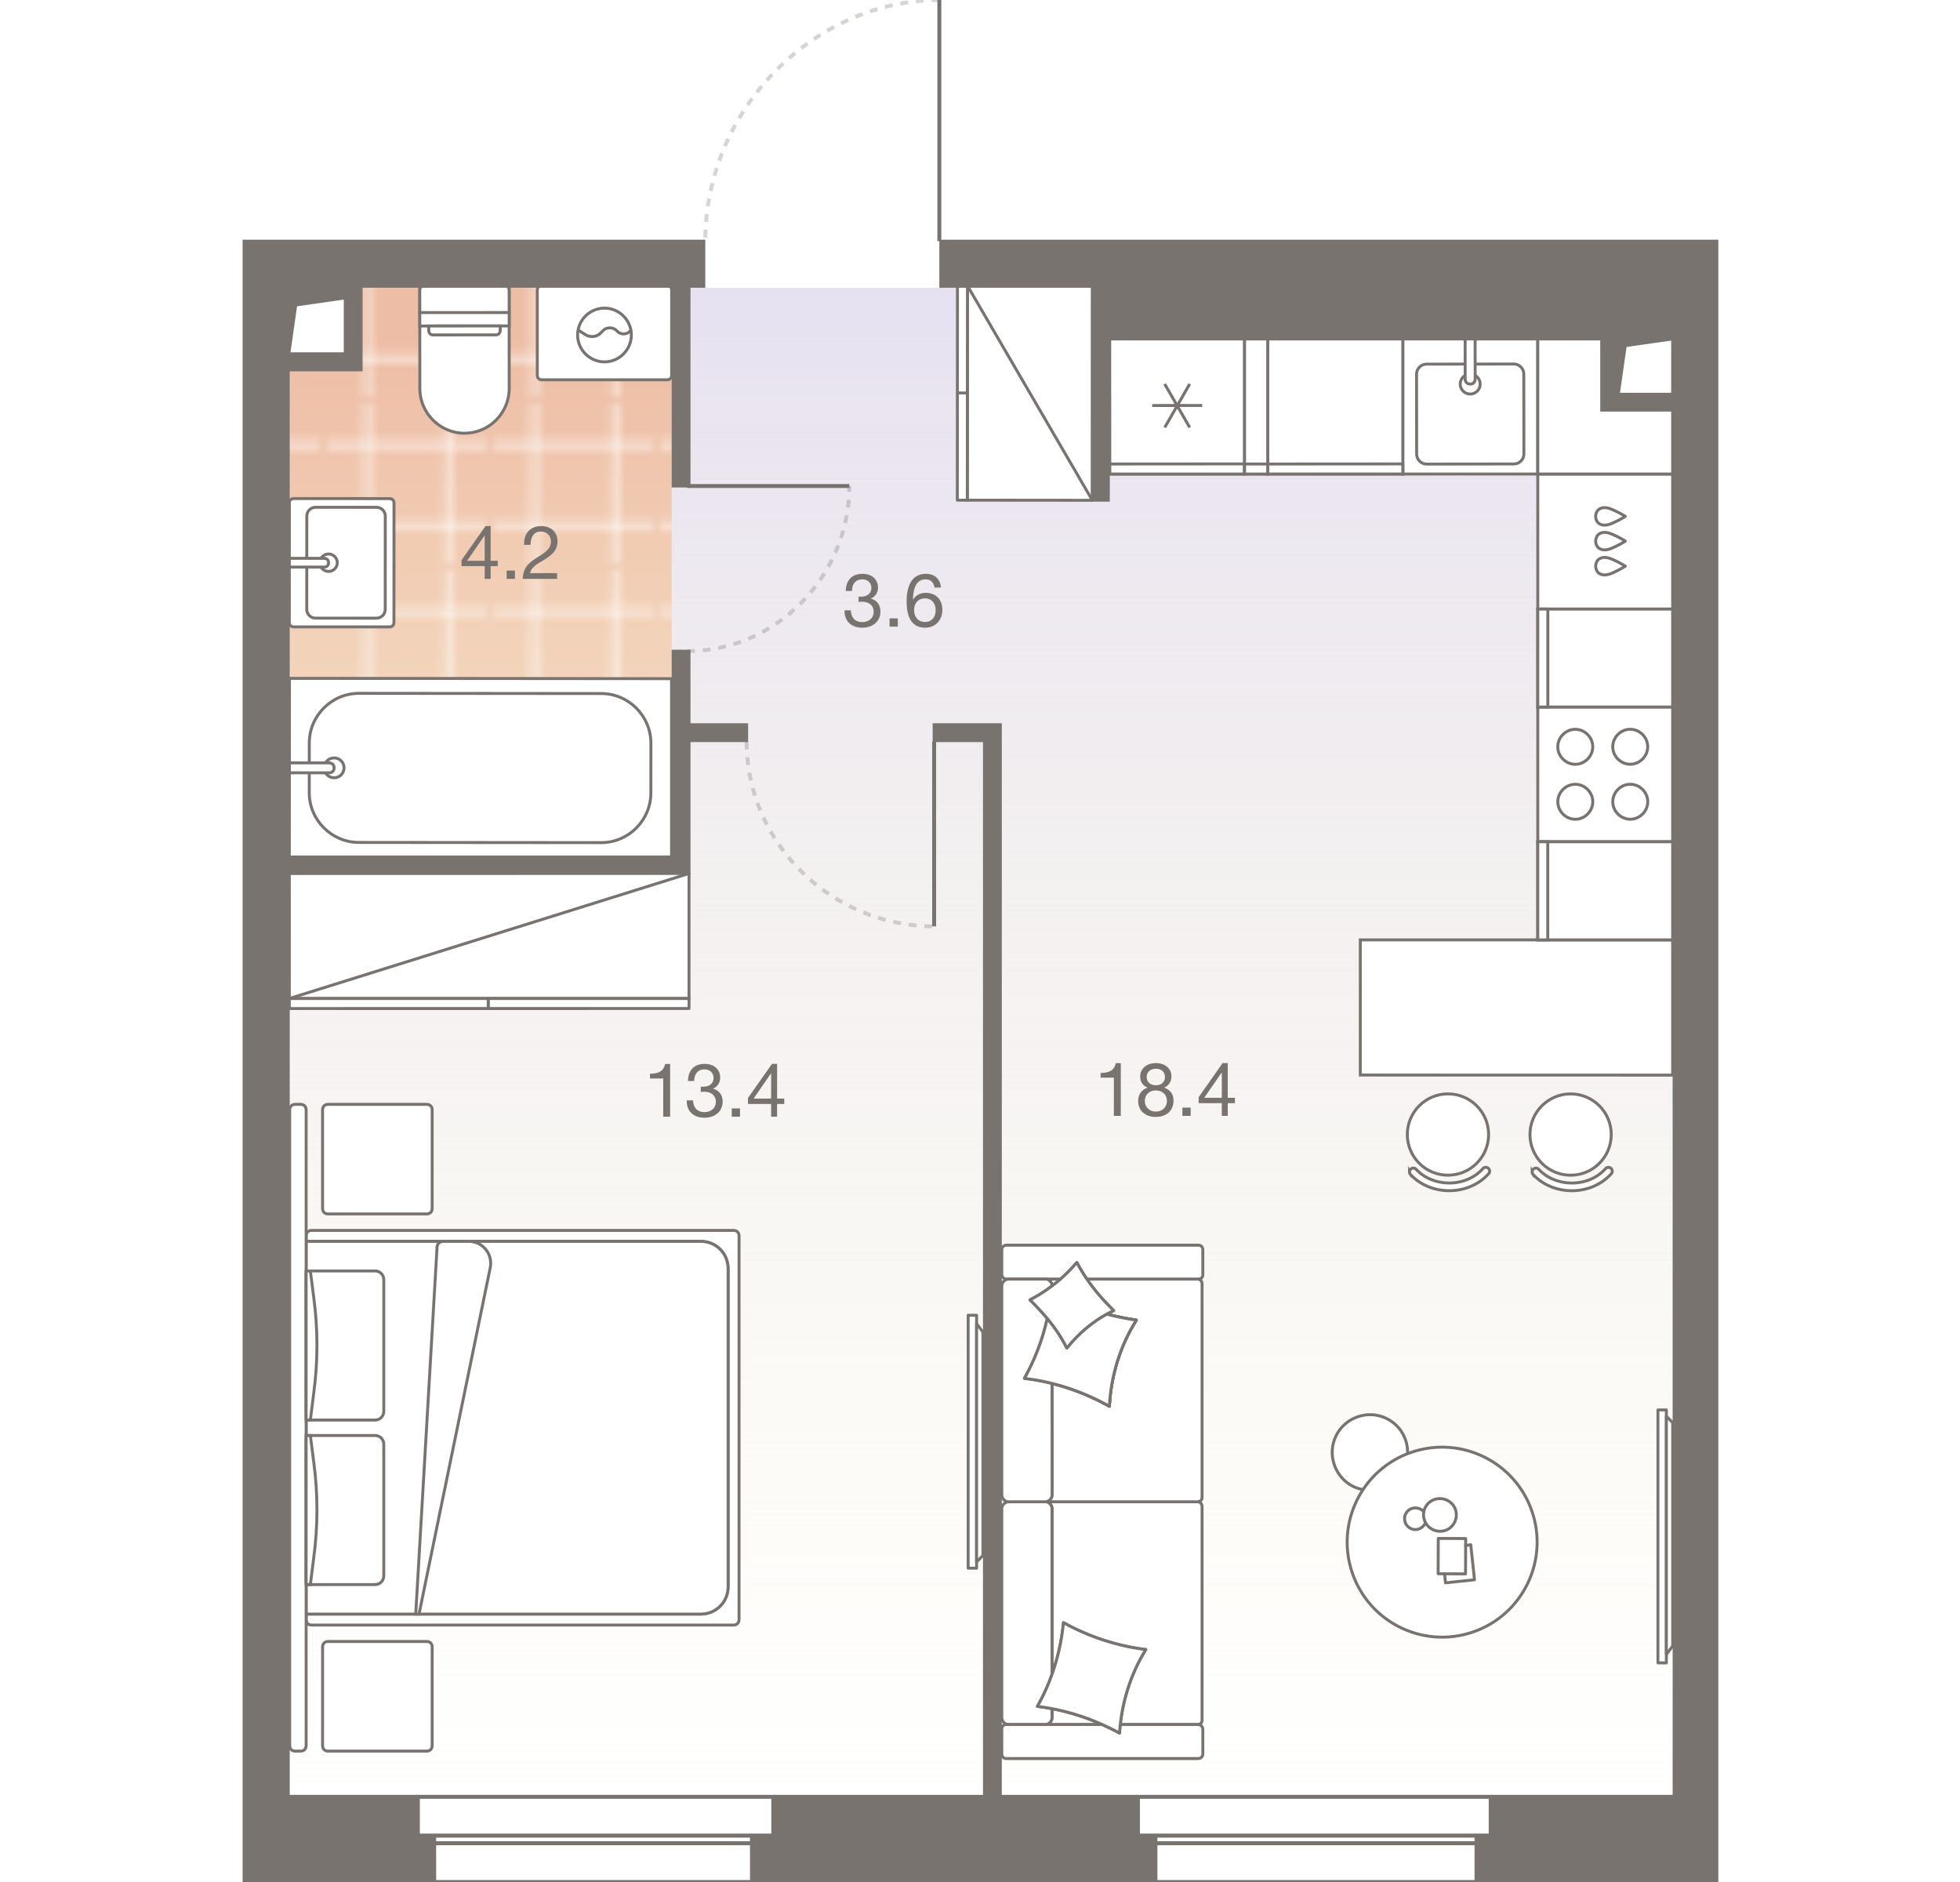 <?xml version="1.0" encoding="UTF-8"?><!-- DO NOT EDIT THIS, THIS FILE IS GENERATED FROM "1_10_1.original.svg" using transform-svgs.js script --><svg id="plan" xmlns="http://www.w3.org/2000/svg" xmlns:xlink="http://www.w3.org/1999/xlink" viewBox="0 0 500 480"><defs><linearGradient id="New_Gradient_Swatch_1" x1="251.463" y1="73.382" x2="251.463" y2="458.276" gradientUnits="userSpaceOnUse"><stop offset="0" stop-color="#e6e1f1"/><stop offset="1" stop-color="#f3efd7" stop-opacity="0"/></linearGradient><linearGradient id="linear-gradient" x1="6422.869" y1="85.799" x2="6422.869" y2="218.732" gradientTransform="translate(6544.967) rotate(-180) scale(1 -1)" gradientUnits="userSpaceOnUse"><stop offset="0" stop-color="#eebda5"/><stop offset="1" stop-color="#f5e1c7"/></linearGradient><pattern id="New_Pattern" x="0" y="0" width="20.195" height="20.195" patternTransform="translate(9448.254 10617.113) scale(2.027)" patternUnits="userSpaceOnUse" viewBox="0 0 20.195 20.195"><g><rect width="20.195" height="20.195" fill="none"/><g><line x1="20.195" y1="5.049" x2="0" y2="5.049" fill="none" stroke="#fff" stroke-width=".5"/><line x1="0" y1="15.147" x2="20.195" y2="15.147" fill="none" stroke="#fff" stroke-width=".5"/><line x1="5.049" y1="0" x2="5.049" y2="20.195" fill="none" stroke="#fff" stroke-width=".5"/><line x1="15.147" y1="20.195" x2="15.147" y2="0" fill="none" stroke="#fff" stroke-width=".5"/></g></g></pattern></defs><g id="Floor"><polygon points="92.255 73.382 92.255 94.234 70.106 94.234 70.106 404.049 70.106 433.439 70.106 458.276 432.819 458.276 432.819 433.439 432.819 73.382 92.255 73.382" fill="url(#New_Gradient_Swatch_1)"/><g id="Wet_Floor"><polygon points="92.058 93.692 92.058 70.461 171.34 70.461 171.34 218.732 72.856 218.732 72.856 93.692 92.058 93.692" fill="url(#linear-gradient)"/><g id="Wet_Floor-2"><polygon points="92.058 93.692 92.058 70.461 171.34 70.461 171.34 218.732 72.856 218.732 72.856 93.692 92.058 93.692" fill="url(#New_Pattern)"/></g></g></g><g id="Furniture"><g id="bath"><g id="Bathroom"><g id="Sink"><path id="Vector_27" d="m99.401,127.17l-24.47-.013c-.667-0-1.113.444-1.113,1.112l-.008,14.921-.009,15.572c-0.0.667.444,1.113,1.112,1.113l24.47.013c.667 0,1.113-.444,1.113-1.112l.017-30.492c0-.667-.444-1.113-1.112-1.113Z" fill="#fff" stroke="#79736f" stroke-width=".75"/><path id="Vector_28" d="m78.266,131.608l-.013,23.819c-.001,1.224 1,2.225,2.223,2.226l15.572.009c1.224.001,2.225-1,2.226-2.223l.013-23.819c.001-1.224-1-2.225-2.223-2.226l-15.572-.009c-1.224-.001-2.225 1-2.226,2.223Z" fill="#fff" stroke="#79736f" stroke-width=".75"/><circle id="Ellipse_108" cx="83.82" cy="143.52" r="2.224" fill="#fff" stroke="#79736f" stroke-width=".75"/><path id="Vector_29" d="m73.811,142.403l-.001,2.224,8.898.005c.667 0,1.113-.444,1.113-1.112s-.444-1.113-1.112-1.113l-8.898-.005Z" fill="#fff" stroke="#79736f" stroke-width=".75"/></g><g id="Bath"><path id="Vector_53" d="m73.841,173.007l-.039,45.633,97.514.084v-45.633l-97.475-.084Z" fill="#fff" stroke="#79736f" stroke-width=".75"/><path id="Vector_54" d="m78.901,189.498l-.011,12.676c-.006,6.972,5.693,12.681,12.665,12.687l61.795.053c6.972.006,12.681-5.693,12.687-12.665l.011-12.676c.006-6.972-5.693-12.681-12.665-12.687l-61.795-.053c-6.972-.006-12.681,5.693-12.687,12.665Z" fill="#fff" stroke="#79736f" stroke-width=".75"/><circle id="Ellipse_109" cx="85.234" cy="195.841" r="2.535" fill="#fff" stroke="#79736f" stroke-width=".75"/><path id="Vector_55" d="m73.827,194.564l-.002,2.535,10.141.009c.761.001,1.268-.506,1.269-1.266s-.506-1.268-1.266-1.269l-10.141-.009Z" fill="#fff" stroke="#79736f" stroke-width=".75"/></g><g id="WC"><path id="Vector_23" d="m107.091,79.724l22.797-.012-.004-6.839-22.797.012.004,6.839Z" fill="#fff" stroke="#79736f" stroke-width=".75"/><path id="Vector_24" d="m107.088,74.025l.014,25.076c.003,6.269,5.135,11.396,11.405,11.392,6.269-.003,11.396-5.135,11.392-11.405l-.014-25.076c-0-.684-.457-1.14-1.14-1.139l-20.517.011c-.684 0-1.14.457-1.139,1.14Z" fill="#fff" stroke="#79736f" stroke-width=".75"/><path id="Vector_25" d="m107.093,83.144l22.797-.012-.002-3.42-22.797.012.002,3.42Z" fill="#fff" stroke="#79736f" stroke-width=".75"/><path id="Vector_26" d="m110.514,85.422l15.958-.009c.684-0,1.14-.457,1.139-1.14l-.001-1.14-18.237.01.001,1.14c0.0.684.457,1.14,1.14,1.139Z" fill="#fff" stroke="#79736f" stroke-width=".75"/></g><g id="Wash"><path id="Vector_59" d="m138.208,96.868l31.989-.003c.685,0,1.142-.457,1.142-1.143l-.002-21.707c0-.685-.457-1.142-1.143-1.142l-31.989.003c-.685,0-1.142.457-1.142,1.143l.002,21.707c0,.685.457,1.142,1.143,1.142Z" fill="#fff" stroke="#79736f" stroke-width=".75"/><g id="Vector_60"><path d="m147.347,84.072l1.942,1.256c1.257.8,2.97.685,3.999-.457l.571-.571c.914-.914,2.513-.914,3.427-0l.229.229c1.028,1.028,2.856.799,3.542-.572m-13.71,1.487c-0-3.77,3.084-6.855,6.854-6.856,3.77-0,6.855,3.084,6.856,6.854s-3.084,6.855-6.854,6.856-6.855-3.084-6.856-6.854Z" fill="#fff"/><path d="m147.347,84.072l1.942,1.256c1.257.8,2.97.685,3.999-.457l.571-.571c.914-.914,2.513-.914,3.427-0l.229.229c1.028,1.028,2.856.799,3.542-.572m-13.71,1.487c-0-3.77,3.084-6.855,6.854-6.856,3.77-0,6.855,3.084,6.856,6.854s-3.084,6.855-6.854,6.856-6.855-3.084-6.856-6.854Z" fill="none" stroke="#79736f" stroke-width=".75"/></g></g></g></g><g id="kitchens"><g id="Kitchen"><g id="bar_counter"><g><circle cx="400.666" cy="289.365" r="10.369" fill="#fff" stroke="#79736f" stroke-linecap="round" stroke-miterlimit="10" stroke-width=".75"/><path d="m390.847,298.903c0,.239.088.48.264.667,2.441,2.617,6.038,4.119,9.867,4.12,3.951.001,7.622-1.579,10.069-4.333.359-.405.323-1.023-.082-1.382s-1.023-.321-1.382.082c-2.075,2.337-5.212,3.677-8.605,3.676-3.288-.001-6.363-1.274-8.437-3.496-.369-.396-.988-.417-1.382-.048-.206.193-.312.453-.312.715Z" fill="#fff" stroke="#79736f" stroke-linecap="round" stroke-miterlimit="10" stroke-width=".75"/></g><g><circle cx="369.378" cy="289.359" r="10.369" fill="#fff" stroke="#79736f" stroke-linecap="round" stroke-miterlimit="10" stroke-width=".75"/><path d="m359.559,298.897c0,.239.088.48.264.667,2.441,2.617,6.038,4.119,9.867,4.12,3.951.001,7.622-1.579,10.069-4.333.359-.405.323-1.023-.082-1.382-.405-.359-1.023-.321-1.382.082-2.075,2.337-5.212,3.677-8.605,3.676-3.288-.001-6.363-1.274-8.437-3.496-.369-.396-.988-.417-1.382-.048-.206.193-.312.453-.312.715Z" fill="#fff" stroke="#79736f" stroke-linecap="round" stroke-miterlimit="10" stroke-width=".75"/></g><polygon points="347.019 274.191 347.019 239.712 426.695 239.712 426.695 274.208 347.019 274.191" fill="#fff" stroke="#79736f" stroke-linecap="round" stroke-miterlimit="10" stroke-width=".75"/></g><g id="Dishwasher"><rect x="392.292" y="120.901" width="34.403" height="34.448" fill="#fff" stroke="#79736f" stroke-linecap="round" stroke-miterlimit="10" stroke-width=".75"/><path d="m414.622,144.412c-.986.613-2.014,1.158-3.075,1.629-.625.278-1.275.532-1.956.587-.025.002-.05.004-.075.005-.528.03-1.082-.077-1.53-.365-.587-.377-.899-1.085-.922-1.78h-.013c-.001-.028.007-.055.007-.083s-.008-.055-.007-.083h.013c.023-.695.333-1.403.92-1.781.448-.289,1.002-.397,1.53-.368.025.001.05.003.075.005.681.053,1.331.307,1.957.584,1.062.469,2.091,1.012,3.078,1.624-.008.005-.017.009-.026.014.009.005.018.009.026.014Z" fill="none" stroke="#79736f" stroke-linecap="round" stroke-linejoin="round" stroke-width=".75"/><path d="m414.617,138.026c-.986.613-2.014,1.158-3.075,1.629-.625.278-1.275.532-1.956.587-.025.002-.05.004-.075.005-.528.03-1.082-.077-1.53-.365-.587-.377-.899-1.085-.922-1.78h-.013c-.001-.028.007-.055.007-.083s-.008-.055-.007-.083h.013c.023-.695.333-1.403.92-1.781.448-.289,1.002-.397,1.53-.368.025.001.05.003.075.005.681.053,1.331.307,1.957.584,1.062.469,2.091,1.012,3.078,1.624-.008.005-.017.009-.026.014.009.005.018.009.026.014Z" fill="none" stroke="#79736f" stroke-linecap="round" stroke-linejoin="round" stroke-width=".75"/><path d="m414.612,131.715c-.986.613-2.014,1.158-3.075,1.629-.625.278-1.275.532-1.956.587-.025.002-.05.004-.075.005-.528.03-1.082-.077-1.53-.365-.587-.377-.899-1.085-.922-1.78h-.013c-.001-.028.007-.055.007-.083s-.008-.055-.007-.083h.013c.023-.695.333-1.403.92-1.781.448-.289,1.002-.397,1.53-.368.025.001.05.003.075.005.681.053,1.331.307,1.957.584,1.062.469,2.091,1.012,3.078,1.624-.008.005-.017.009-.026.014.009.005.018.009.026.014Z" fill="none" stroke="#79736f" stroke-linecap="round" stroke-linejoin="round" stroke-width=".75"/></g><g id="Oven"><path id="Vector_69" d="m392.292,214.686h34.403v-34.367h-34.403v34.367Z" fill="#fff" stroke="#79736f" stroke-width=".75"/><path id="Vector_70" d="m415.871,186c-2.422.001-4.46,2.042-4.459,4.464.001,2.422,2.042,4.46,4.464,4.459,2.422-.001,4.46-2.042,4.459-4.464-.001-2.422-2.042-4.46-4.464-4.459Z" fill="#fff" stroke="#79736f" stroke-width=".75"/><path id="Vector_71" d="m415.879,200.021c-2.422.001-4.46,2.042-4.459,4.464.001,2.422,2.042,4.46,4.464,4.459,2.422-.001,4.46-2.042,4.459-4.464-.001-2.422-2.042-4.46-4.464-4.459Z" fill="#fff" stroke="#79736f" stroke-width=".75"/><path id="Vector_72" d="m401.85,186.008c-2.422.001-4.46,2.042-4.459,4.464.001,2.422,2.042,4.46,4.464,4.459,2.422-.001,4.46-2.042,4.459-4.464-.001-2.422-2.042-4.46-4.464-4.459Z" fill="#fff" stroke="#79736f" stroke-width=".75"/><path id="Vector_73" d="m401.858,200.029c-2.422.001-4.46,2.042-4.459,4.464.001,2.422,2.042,4.46,4.464,4.459,2.422-.001,4.46-2.042,4.459-4.464-.001-2.422-2.042-4.46-4.464-4.459Z" fill="#fff" stroke="#79736f" stroke-width=".75"/></g><g id="Sink-2"><rect x="357.86" y="86.456" width="34.432" height="34.445" fill="#fff" stroke="#79736f" stroke-linecap="round" stroke-miterlimit="10" stroke-width=".75"/><path id="Vector_77" d="m386.171,92.839l-22.26.03c-1.402.002-2.548,1.151-2.546,2.553l.027,20.394c.002,1.402,1.151,2.548,2.553,2.546l22.26-.03c1.402-.002,2.548-1.151,2.546-2.553l-.027-20.394c-.002-1.402-1.151-2.548-2.553-2.546Z" fill="#fff" stroke="#79736f" stroke-width=".75"/><circle id="Ellipse_108_3" cx="375.048" cy="97.952" r="2.549" fill="#fff" stroke="#79736f" stroke-width=".75"/><path id="Vector_78" d="m376.307,86.456h-2.549l.014,10.223c.001.765.511,1.274,1.276,1.273s1.274-.511,1.273-1.276l-.014-10.22Z" fill="#fff" stroke="#79736f" stroke-width=".75"/></g><g id="Fridge"><path id="Vector_68" d="m317.493,120.901v-34.445h-34.405l.024,34.445h34.381Z" fill="#fff" stroke="#79736f" stroke-width=".75"/><polygon id="Rectangle_523" points="317.493 118.317 317.493 120.901 283.112 120.901 283.111 118.343 317.493 118.317" fill="#fff" stroke="#79736f" stroke-width=".75"/><path id="Vector_75" d="m297.117,97.941l6.381,11.084m-.008-11.088l-6.365,11.093m-3.191-5.606l12.746-.01" fill="none" stroke="#79736f" stroke-width=".75"/></g><g><path id="Vector_68-2" d="m357.86,120.901v-34.445h-34.468v34.445h34.468Z" fill="#fff" stroke="#79736f" stroke-width=".75"/><polygon id="Rectangle_523-2" points="357.86 118.322 357.86 120.901 323.392 120.901 323.392 118.347 357.86 118.322" fill="#fff" stroke="#79736f" stroke-width=".75"/></g><g><path id="Vector_68-3" d="m323.392,120.901v-34.445h-5.899v34.445h5.899Z" fill="#fff" stroke="#79736f" stroke-width=".75"/><rect id="Rectangle_523-3" x="317.493" y="118.343" width="5.899" height="2.558" fill="#fff" stroke="#79736f" stroke-width=".75"/></g><g><path id="Vector_68-4" d="m392.292,180.318h34.403v-24.97h-34.403v24.97Z" fill="#fff" stroke="#79736f" stroke-width=".75"/><rect id="Rectangle_523-4" x="392.292" y="155.349" width="2.564" height="24.97" fill="#fff" stroke="#79736f" stroke-width=".75"/></g><g><path id="Vector_68-5" d="m392.292,239.712h34.403v-25.026h-34.403v25.026Z" fill="#fff" stroke="#79736f" stroke-width=".75"/><rect id="Rectangle_523-5" x="392.292" y="214.686" width="2.544" height="25.026" fill="#fff" stroke="#79736f" stroke-width=".75"/></g><rect x="392.292" y="86.456" width="34.403" height="34.445" fill="#fff" stroke="#79736f" stroke-linecap="round" stroke-miterlimit="10" stroke-width=".75"/></g></g><g id="sofa"><g id="Wardrobe"><path id="Vector_45" d="m73.802,254.672l101.968-.008v-31.889l-101.963.008-.005,31.889Z" fill="#fff" stroke="#79736f" stroke-linejoin="round" stroke-width=".75"/><path id="Vector_46" d="m124.543,257.22l51.227-.004v-2.551l-51.226.004-0,2.551Z" fill="#fff" stroke="#79736f" stroke-linejoin="round" stroke-width=".75"/><path id="Vector_47" d="m73.801,257.223l50.742-.004 0-2.551-50.742.004-0,2.551Z" fill="#fff" stroke="#79736f" stroke-linejoin="round" stroke-width=".75"/><path id="Vector_48" d="m175.77,222.776l-101.968,31.896" fill="none" stroke="#79736f" stroke-linejoin="round" stroke-width=".75"/></g><g id="Wardrobe-2"><path id="Vector_45-2" d="m246.799,72.875l-.036,54.695,31.889.03.036-54.695-31.889-.03Z" fill="#fff" stroke="#79736f" stroke-linejoin="round" stroke-width=".75"/><path id="Vector_46-2" d="m244.23,100.221l-.018,27.348,2.551.002.018-27.348-2.551-.002Z" fill="#fff" stroke="#79736f" stroke-linejoin="round" stroke-width=".75"/><path id="Vector_47-2" d="m244.248,72.873l-.018,27.348,2.551.002.018-27.348-2.551-.002Z" fill="#fff" stroke="#79736f" stroke-linejoin="round" stroke-width=".75"/><path id="Vector_48-2" d="m278.651,127.6l-31.852-54.725" fill="none" stroke="#79736f" stroke-linejoin="round" stroke-width=".75"/></g><g id="TV"><g id="TV-2"><path id="Vector_30" d="m422.943,359.603h2.15v64.51h-2.15v-64.51Z" fill="#fff" stroke="#79736f" stroke-linejoin="round" stroke-width=".75"/><path id="Vector_31" d="m426.706,362.829l-1.613-1.613v60.747s1.613-2.15,1.613-2.15v-56.984Z" fill="#fff" stroke="#79736f" stroke-linejoin="round" stroke-width=".75"/></g></g><g id="TV-3"><g id="TV-4"><path id="Vector_30-2" d="m246.981,399.959h2.15v-64.51h-2.15v64.51Z" fill="#fff" stroke="#79736f" stroke-linejoin="round" stroke-width=".75"/><path id="Vector_31-2" d="m250.744,396.734l-1.613,1.613v-60.747l1.613,2.15v56.984Z" fill="#fff" stroke="#79736f" stroke-linejoin="round" stroke-width=".75"/></g></g><g id="Small_table"><path d="m347.362,379.859c-3.244-.708-5.893-3.073-6.982-6.299-1.752-5.027.939-10.506,5.993-12.216,5.027-1.752,10.506.939,12.216,5.993.316.969.506,2.016.491,3.017" fill="#fff" stroke="#79736f" stroke-linecap="round" stroke-linejoin="round" stroke-width=".75"/><path d="m344.981,401.197c4.341,12.653,18.133,19.381,30.786,15.04,12.653-4.341,19.381-18.133,15.04-30.786-4.341-12.653-18.133-19.381-30.786-15.04-12.653,4.341-19.381,18.133-15.04,30.786" fill="#fff" stroke="#79736f" stroke-linecap="round" stroke-linejoin="round" stroke-width=".75"/><polyline points="373.891 394.19 375.191 393.973 376.148 402.917 368.748 403.701 368.526 401.394" fill="none" stroke="#79736f" stroke-linecap="round" stroke-linejoin="round" stroke-width=".75"/><rect x="365.877" y="393.4" width="9.016" height="6.989" transform="translate(-28.039 765.634) rotate(-89.763)" fill="none" stroke="#79736f" stroke-linecap="round" stroke-linejoin="round" stroke-width=".75"/><path d="m363.387,387.731c.717,2.12,3.07,3.336,5.306,2.608,2.12-.717,3.336-3.07,2.608-5.306-.717-2.12-3.07-3.336-5.306-2.608-2.235.728-3.38,3.098-2.608,5.305" fill="none" stroke="#79736f" stroke-linecap="round" stroke-linejoin="round" stroke-width=".75"/><path d="m363.613,388.385c-.279.726-.943,1.325-1.641,1.579-1.395.507-3.028-.243-3.519-1.71-.491-1.466.243-3.028,1.71-3.519,1.06-.359,2.302-.036,3.012.804" fill="none" stroke="#79736f" stroke-linecap="round" stroke-linejoin="round" stroke-width=".75"/></g><g id="sofa-2"><g><path d="m268.376,438.058v-2.261h0c4.377.83,8.677,2.198,12.807,4.047h-14.583c.962.001,1.775-.802,1.776-1.786Z" fill="#fff" stroke="#79736f" stroke-linecap="round" stroke-linejoin="round" stroke-width=".75"/><path d="m306.65,438.799c-.001.646-.572,1.046-1.204,1.045h-19.653c.764-6.91,2.973-13.473,6.502-19.13-7.237-.869-14.479-3.232-21.001-6.857-.435,4.529-1.417,8.973-2.919,13.188h0v-42.223c.001-.985-.753-1.791-1.715-1.792h38.847c.632.001,1.143.533,1.142,1.18v54.59Z" fill="#fff" stroke="#79736f" stroke-linecap="round" stroke-linejoin="round" stroke-width=".75"/></g><g><path d="m268.376,327.98c-.016-.97-.764-1.759-1.715-1.76h3.892c-.701.615-1.442,1.202-2.177,1.76Z" fill="#fff" stroke="#79736f" stroke-linecap="round" stroke-linejoin="round" stroke-width=".75"/><path d="m306.65,381.99c-.001.646-.572,1.04-1.204,1.04h-38.846c.962.001,1.742-.796,1.744-1.781l.033-2.219v-26.199c5.1,1.269,10.054,3.261,14.622,5.835.409-7.843,2.746-15.473,6.873-21.976-2.209-.284-5.334-.916-7.545-1.537l1.779-.901c-2.725-2.646-4.992-5.305-6.855-8.032h28.258c.632.001,1.143.533,1.142,1.179v54.59Z" fill="#fff" stroke="#79736f" stroke-linecap="round" stroke-linejoin="round" stroke-width=".75"/></g><path d="m305.808,317.579h-49.071c-.611-.001-1.176.479-1.177,1.104v6.397c-.001.625.556,1.139,1.167,1.14h13.825c1.466-1.287,2.855-2.696,4.16-4.225.744,1.431,1.596,2.836,2.545,4.225h28.541c.611.001,1.044-.459,1.044-1.084v-6.397c.001-.625-.424-1.158-1.035-1.159Z" fill="#fff" stroke="#79736f" stroke-linecap="round" stroke-linejoin="round" stroke-width=".75"/><path d="m267.181,336.291c2.096,2.525,3.724,5,4.971,7.54,2.859-3.607,6.394-6.606,10.174-8.677,2.211.621,5.336,1.253,7.545,1.537-4.126,6.503-6.463,14.133-6.873,21.976-6.636-3.74-14.094-6.251-21.618-7.102h-.047c2.625-4.672,4.663-9.977,5.829-15.271l.019-.001Z" fill="#fff" stroke="#79736f" stroke-linecap="round" stroke-linejoin="round" stroke-width=".75"/><path d="m267.181,336.291c2.096,2.525,3.724,5,4.971,7.54,2.859-3.607,6.394-6.606,10.174-8.677,2.211.621,5.336,1.253,7.545,1.537-4.126,6.503-6.463,14.133-6.873,21.976-6.636-3.74-14.094-6.251-21.618-7.102h-.047c2.625-4.672,4.663-9.977,5.829-15.271l.019-.001Z" fill="#fff" stroke="#79736f" stroke-linecap="round" stroke-linejoin="round" stroke-width=".75"/><path d="m257.361,383.029h9.3c.962.001,1.716.808,1.715,1.792v42.223c-1.021,2.895-2.241,5.537-3.726,8.163,1.234.147,2.495.356,3.726.59v2.261c-.001.985-.814,1.787-1.776,1.786h-9.3c-.962-.001-1.74-.813-1.74-1.798v-53.236c.001-.985.839-1.782,1.801-1.781Z" fill="#fff" stroke="#79736f" stroke-linecap="round" stroke-linejoin="round" stroke-width=".75"/><path d="m262.745,331.532c2.218,2.153,4.082,4.223,5.645,6.276v.008c-.386-.507-.786-1.015-1.209-1.526l-.019.001c-1.166,5.294-3.204,10.6-5.829,15.271h.047c2.346.265,4.687.692,6.997,1.267l.023,28.418c-.001.985-.838,1.782-1.799,1.781h-9.3c-.962-.001-1.74-.808-1.74-1.792v-53.236c.001-.985.839-1.782,1.801-1.781h9.3c.951.001,1.699.79,1.715,1.76-1.786,1.355-3.649,2.542-5.63,3.552Z" fill="#fff" stroke="#79736f" stroke-linecap="round" stroke-linejoin="round" stroke-width=".75"/><path d="m267.181,336.291c2.096,2.525,3.724,5,4.971,7.54,2.859-3.607,6.394-6.606,10.174-8.677,2.211.621,5.336,1.253,7.545,1.537-4.126,6.503-6.463,14.133-6.873,21.976-6.636-3.74-14.094-6.251-21.618-7.102h-.047c2.625-4.672,4.663-9.977,5.829-15.271l.019-.001Z" fill="#fff" stroke="#79736f" stroke-linecap="round" stroke-linejoin="round" stroke-width=".75"/><path d="m306.843,447.409c-.001.625-.566,1.104-1.176,1.104h-49.071c-.611-.001-1.036-.534-1.035-1.159v-6.397c.001-.625.434-1.113,1.044-1.113h24.578c1.479.664,2.984,1.395,4.403,2.18.047-.726.116-1.461.195-2.18h19.895c.611.001,1.168.543,1.167,1.168v6.397Z" fill="#fff" stroke="#79736f" stroke-linecap="round" stroke-linejoin="round" stroke-width=".75"/><path d="m285.586,442.024c-6.508-3.601-13.724-5.953-20.936-6.814,3.626-6.409,5.916-13.769,6.644-21.352,6.523,3.625,13.764,5.988,21.001,6.857-3.9,6.251-6.207,13.597-6.71,21.31Z" fill="#fff" stroke="#79736f" stroke-linecap="round" stroke-linejoin="round" stroke-width=".75"/><path d="m284.104,334.252l-1.779.901c-3.78,2.071-7.315,5.07-10.174,8.677-1.247-2.54-2.875-5.014-4.971-7.54.424.51.823,1.018,1.209,1.526v-.008c-1.563-2.053-3.427-4.123-5.645-6.276,1.981-1.01,3.845-2.197,5.63-3.552.736-.558,1.477-1.145,2.177-1.76h-.001c1.466-1.287,2.855-2.696,4.16-4.225.744,1.431,1.596,2.836,2.545,4.225h-.007c1.863,2.727,4.13,5.386,6.855,8.032Z" fill="#fff" stroke="#79736f" stroke-linecap="round" stroke-linejoin="round" stroke-width=".75"/></g><g id="Bed"><g id="Vector_64"><path d="m79.493,414.464h107.642c.839,0,1.398-.559,1.398-1.398v-97.856c0-.839-.559-1.398-1.398-1.398h-107.642c-.839,0-1.398.559-1.398,1.398v97.856c0,.839.559,1.398,1.398,1.398Z" fill="#fff" stroke="#79736f" stroke-width=".75"/></g><g id="Vector_65"><path d="m78.095,411.668h100.652c3.914,0,6.99-3.075,6.99-6.99v-81.081c0-3.914-3.075-6.99-6.99-6.99h-100.652s0,95.06,0,95.06Z" fill="#fff" stroke="#79736f" stroke-width=".75"/><path d="m78.095,411.668h100.652c3.914,0,6.99-3.075,6.99-6.99v-81.081c0-3.914-3.075-6.99-6.99-6.99h-100.652s0,95.06,0,95.06Z" fill="#fff" stroke="#79736f" stroke-width=".75"/></g><g id="Rectangle_300"><path d="m108.85,309.618h-25.163c-.839,0-1.398-.559-1.398-1.398v-25.163c0-.839.559-1.398,1.398-1.398h25.163c.839,0,1.398.559,1.398,1.398v25.163c0,.839-.559,1.398-1.398,1.398Z" fill="#fff" stroke="#79736f" stroke-width=".75"/></g><g id="Rectangle_301"><path d="m108.85,446.617h-25.163c-.839,0-1.398-.559-1.398-1.398v-25.163c0-.839.559-1.398,1.398-1.398h25.163c.839,0,1.398.559,1.398,1.398v25.163c0,.839-.559,1.398-1.398,1.398Z" fill="#fff" stroke="#79736f" stroke-width=".75"/></g><path id="Vector_317" d="m111.506,317.866l-5.452,93.802h.839l18.173-88.35c.699-3.495-1.957-6.71-5.452-6.71h-6.431c-.979,0-1.538.559-1.677,1.258Z" fill="#fff" stroke="#79736f" stroke-width=".75"/><path id="Rectangle_302" d="m76.697,446.617h-1.398c-.839,0-1.398-.559-1.398-1.398v-162.162c0-.839.559-1.398,1.398-1.398h1.398c.839,0,1.398.559,1.398,1.398v162.162c0,.839-.559,1.398-1.398,1.398Z" fill="#fff" stroke="#79736f" stroke-width=".75"/><g><g id="Rectangle_307"><path d="m95.67,362.181h-16.775c-.419,0-.8-.419-.8-.839v-36.347c0-.419.38-.839.8-.839h16.775c1.258,0,2.237.979,2.237,2.237v33.551c0,1.258-.979,2.237-2.237,2.237Z" fill="#fff" stroke="#79736f" stroke-width=".75"/></g><path id="Rectangle_308" d="m79.174,324.157l.839,6.57c1.118,8.248,1.118,16.496,0,24.744l-.839,6.71h-1.079v-38.024h1.079Z" fill="#fff" stroke="#79736f" stroke-width=".75"/></g><g><g id="Rectangle_307-2"><path d="m95.67,404.149h-16.775c-.419,0-.8-.419-.8-.839v-36.347c0-.419.38-.839.8-.839h16.775c1.258,0,2.237.979,2.237,2.237v33.551c0,1.258-.979,2.237-2.237,2.237Z" fill="#fff" stroke="#79736f" stroke-width=".75"/></g><path id="Rectangle_308-2" d="m79.174,366.125l.839,6.57c1.118,8.248,1.118,16.496,0,24.744l-.839,6.71h-1.079v-38.024h1.079Z" fill="#fff" stroke="#79736f" stroke-width=".75"/></g></g></g></g><g id="Windows"><g id="Window"><rect x="110.761" y="468.151" width="81.064" height="1.975" fill="#fff" stroke="#79736f"/><rect x="106.608" y="458.276" width="90.655" height="9.874" fill="#fff" stroke="#79736f"/><rect x="110.761" y="470.125" width="81.064" height="9.874" fill="#fff" stroke="#79736f"/></g><g id="Window-2"><rect x="294.754" y="468.151" width="81.904" height="1.975" fill="#fff" stroke="#79736f"/><rect x="290.294" y="458.276" width="89.983" height="9.874" fill="#fff" stroke="#79736f"/><rect x="294.754" y="470.125" width="81.904" height="9.874" fill="#fff" stroke="#79736f"/></g></g><g id="Doors"><g id="LINE"><line x1="239.63" y1="61.51" x2="239.63" y2=".001" fill="none" stroke="#79736f" stroke-miterlimit="10"/></g><path d="m239.63.001C208.023.001,179.921,27.54,179.921,61.51" fill="none" isolation="isolate" opacity=".3" stroke="#79736f" stroke-dasharray="0 0 2 2"/><g id="LINE-2"><line x1="238.3" y1="189.127" x2="238.302" y2="236.265" fill="none" stroke="#79736f" stroke-miterlimit="10"/></g><path d="m190.469,189.126c0,26.033,21.799,47.139,47.833,47.139" fill="none" isolation="isolate" opacity=".3" stroke="#79736f" stroke-dasharray="0 0 2 2"/><g id="LINE-3"><line x1="175.286" y1="123.959" x2="216.675" y2="123.959" fill="none" stroke="#79736f" stroke-miterlimit="10"/></g><path d="m175.286,166.079c22.859,0,41.389-19.261,41.389-42.119" fill="none" isolation="isolate" opacity=".3" stroke="#79736f" stroke-dasharray="0 0 2 2"/></g><g id="Walls"><g id="monolith"><g><path d="m176.145,165.704h-4.805v52.49h-97.427v-123.488h18.589v-21.324h78.838v50.952h4.805v-50.952h3.776v-12.248H61.885v419.365h48.877v-12.349h-4.154v-10.375h-32.695v-234.777h102.232v-33.728h14.698v-4.805h-14.698v-18.761Zm-100.369-87.585l11.921-1.703v13.44h-13.586l1.665-11.737Z" fill="#79736f"/><path d="m239.63,61.135h0v12.248h0l38.682-.001v54.563h4.805v-41.318h125.114v18.349h18.464v352.8h-46.418v10.375h-3.619v12.349h61.697V61.135h-198.725Zm187.065,39.036h-13.427l1.669-11.681,11.758-1.679v13.36Z" fill="#79736f"/><polygon points="290.294 457.776 255.566 457.776 255.566 184.465 237.925 184.465 237.925 189.271 250.761 189.271 250.761 457.776 197.263 457.776 197.263 468.151 191.826 468.151 191.826 480.5 294.754 480.5 294.754 468.151 290.294 468.151 290.294 457.776" fill="#79736f"/></g></g></g><g id="Numbers"><g><path d="m170.957,284.808h-1.767v-9.746h-3.381v-1.216c1.995,0,3.419-.475,3.876-2.489h1.272v13.45Z" fill="#79736f"/><path d="m179.773,271.339c2.374,0,3.951,1.406,3.951,3.515,0,1.273-.684,2.318-1.843,2.812,1.52.361,2.47,1.615,2.47,3.248.019,2.508-1.9,4.161-4.654,4.161-2.717,0-4.502-1.615-4.502-4.18v-.247h1.596c.076,1.919,1.14,3.002,2.926,3.002,1.71,0,2.907-1.064,2.907-2.622,0-1.577-1.159-2.584-2.983-2.584-.323,0-.475.019-.874.076v-1.368c.266.019.361.019.551.019,1.672,0,2.716-.855,2.716-2.223,0-1.33-.931-2.204-2.336-2.204-1.615,0-2.564,1.063-2.622,2.963h-1.577c.076-2.792,1.615-4.37,4.274-4.37Z" fill="#79736f"/><path d="m188.78,284.808h-2.109v-2.109h2.109v2.109Z" fill="#79736f"/><path d="m200.065,281.56h-1.824v3.248h-1.52v-3.248h-5.908v-1.52l6.117-8.701h1.311v8.853h1.824v1.368Zm-3.344-7.846l-4.483,6.478h4.483v-6.478Z" fill="#79736f"/></g><g><path d="m220.03,146.355c2.374,0,3.951,1.406,3.951,3.515,0,1.273-.684,2.318-1.843,2.812,1.52.361,2.47,1.615,2.47,3.248.019,2.508-1.9,4.161-4.654,4.161-2.717,0-4.502-1.615-4.502-4.18v-.247h1.596c.076,1.919,1.14,3.002,2.926,3.002,1.71,0,2.907-1.064,2.907-2.622,0-1.577-1.159-2.584-2.983-2.584-.323,0-.475.019-.874.076v-1.368c.266.019.361.019.551.019,1.672,0,2.716-.855,2.716-2.223,0-1.33-.931-2.204-2.336-2.204-1.615,0-2.564,1.063-2.622,2.963h-1.577c.076-2.792,1.615-4.37,4.274-4.37Z" fill="#79736f"/><path d="m229.036,159.824h-2.109v-2.109h2.109v2.109Z" fill="#79736f"/><path d="m238.384,149.85c-.171-1.254-.912-2.089-2.279-2.089-2.888,0-3.135,3.381-3.23,5.205.741-1.197,1.938-1.767,3.344-1.767,2.508,0,4.179,1.728,4.179,4.312,0,2.603-1.69,4.579-4.426,4.579-3.894,0-4.692-3.553-4.692-6.687,0-3.229.912-7.048,4.882-7.048,2.261,0,3.705,1.292,3.876,3.496h-1.653Zm-5.205,5.737c0,1.862,1.14,3.059,2.792,3.059,1.615,0,2.717-1.159,2.717-2.982,0-1.881-1.064-3.059-2.755-3.059-1.634,0-2.754,1.197-2.754,2.982Z" fill="#79736f"/></g><g><path d="m126.989,144.392h-1.824v3.248h-1.52v-3.248h-5.908v-1.52l6.117-8.701h1.311v8.853h1.824v1.368Zm-3.344-7.846l-4.483,6.478h4.483v-6.478Z" fill="#79736f"/><path d="m131.36,147.64h-2.109v-2.109h2.109v2.109Z" fill="#79736f"/><path d="m142.113,147.64h-8.776c.171-3.097,1.671-4.198,4.008-5.661,1.444-.912,3.21-1.9,3.21-3.856,0-1.501-1.064-2.545-2.603-2.545-2.014,0-2.583,1.71-2.622,3.381h-1.634v-.361c0-2.66,1.728-4.427,4.332-4.427,2.545,0,4.198,1.539,4.198,3.914,0,2.622-2.052,3.876-4.027,5.072-1.235.741-2.641,1.501-3.002,3.021h6.915v1.463Z" fill="#79736f"/></g><g><path d="m285.92,284.604h-1.767v-9.746h-3.381v-1.216c1.995,0,3.419-.475,3.876-2.489h1.272v13.45Z" fill="#79736f"/><path d="m290.861,274.574c0-2.033,1.653-3.439,4.008-3.439,2.317,0,3.97,1.387,3.97,3.363,0,1.33-.627,2.336-1.843,2.907,1.577.551,2.375,1.671,2.375,3.286,0,2.565-1.767,4.18-4.56,4.18-2.679,0-4.464-1.615-4.464-4.065,0-1.634.855-2.85,2.375-3.4-1.178-.494-1.862-1.52-1.862-2.831Zm1.178,6.193c0,1.596,1.178,2.735,2.812,2.735,1.672,0,2.831-1.121,2.831-2.716s-1.159-2.679-2.869-2.679c-1.615,0-2.773,1.121-2.773,2.66Zm.475-6.079c0,1.273.95,2.109,2.356,2.109s2.317-.836,2.317-2.109c0-1.292-.912-2.109-2.317-2.109s-2.356.836-2.356,2.109Z" fill="#79736f"/><path d="m303.742,284.604h-2.109v-2.109h2.109v2.109Z" fill="#79736f"/><path d="m315.027,281.356h-1.824v3.248h-1.52v-3.248h-5.908v-1.52l6.117-8.701h1.311v8.853h1.824v1.368Zm-3.344-7.846l-4.483,6.478h4.483v-6.478Z" fill="#79736f"/></g></g></svg>
